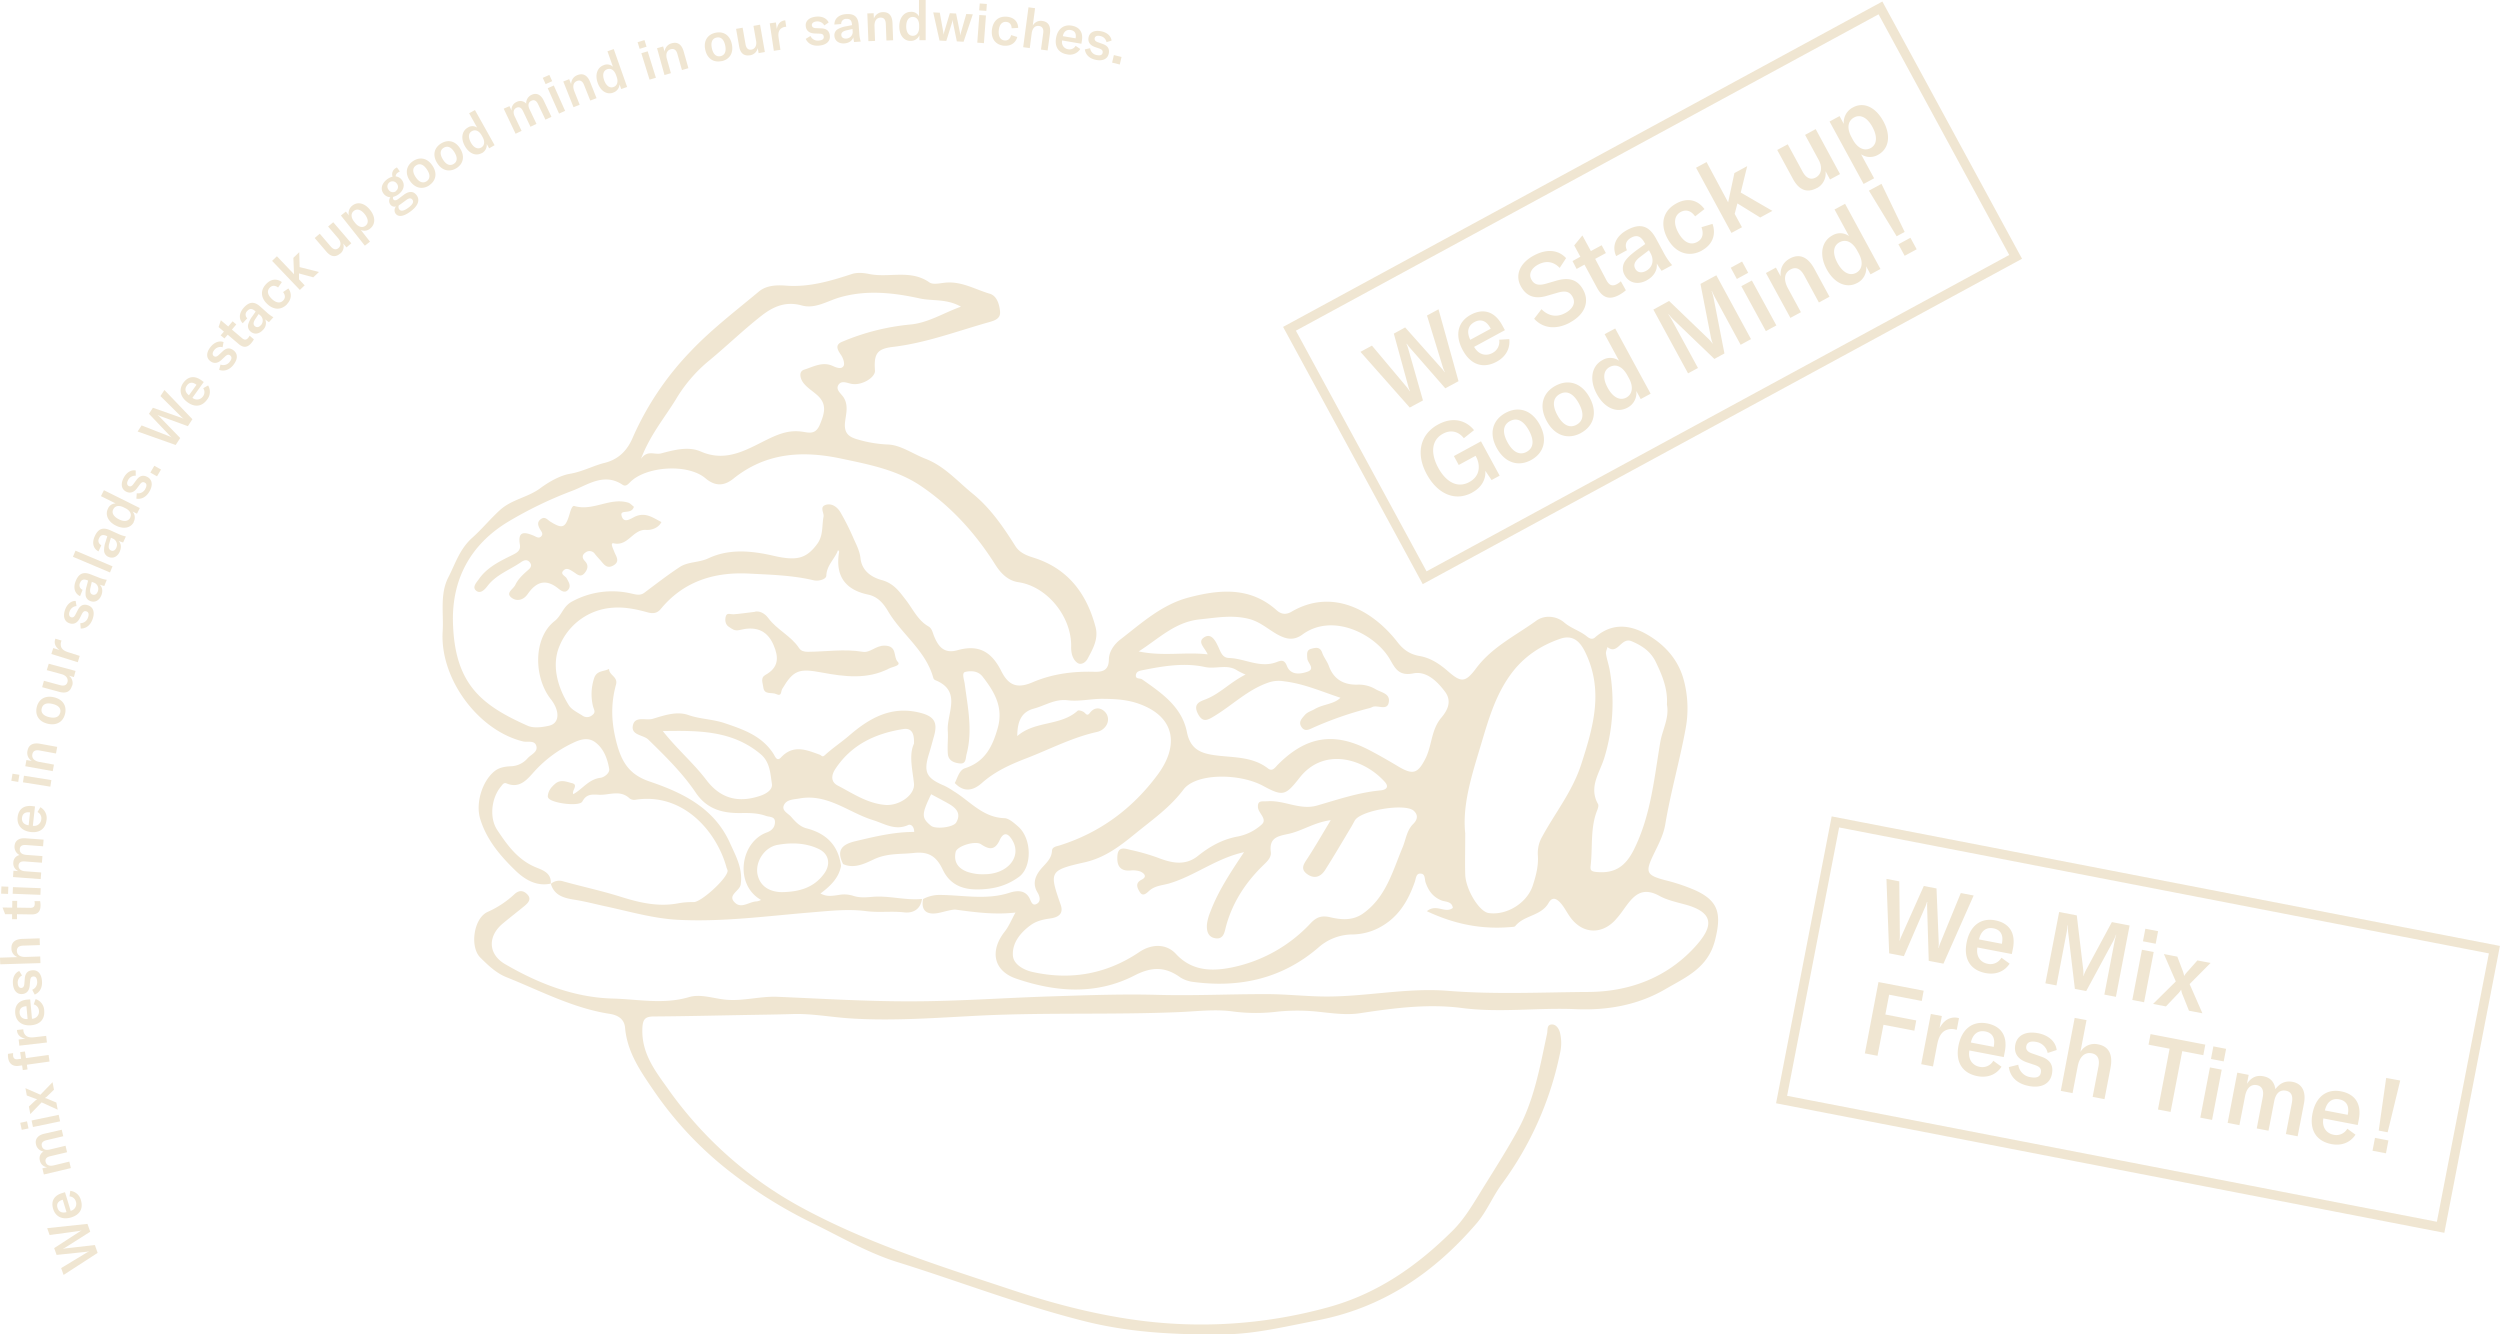 <svg xmlns="http://www.w3.org/2000/svg" viewBox="0 0 1324.3 706.83"><defs><style>.cls-1{fill:#f0e6d2;}.cls-2,.cls-3{fill:none;stroke:#f0e6d2;}.cls-2{stroke-miterlimit:10;stroke-width:5px;}.cls-3{stroke-miterlimit:9.98;stroke-width:4.99px;}</style></defs><g id="레이어_2" data-name="레이어 2"><g id="레이어_1-2" data-name="레이어 1"><path class="cls-1" d="M291.7,468.07c-7.62,1.65-13.87-2.3-18.58-6.85-8-7.73-15.39-16.32-18.76-27.49-2.46-8.16.94-19.6,7.34-25,2.68-2.26,5.8-2.65,8.76-2.82a12.17,12.17,0,0,0,9-4.21c1.81-2.06,5.67-3.34,4.6-6.69-1-3.07-4.57-1.67-7-2.26-23.93-5.85-44.13-33.46-42.57-58.25.6-9.62-1.59-19.71,3-28.66,3.71-7.18,5.92-14.93,12.7-21,5-4.44,9.41-9.86,14.56-14.57,6.31-5.77,14.75-6.69,21.44-11.64,4.5-3.34,10.45-6.76,15.71-7.65,6.69-1.13,12.31-4.29,18.44-5.8,8-2,12.24-7.34,14.76-13.2a156.47,156.47,0,0,1,30.65-45.77c11-11.64,23.93-21.49,36.29-31.81,4-3.29,9.41-3.47,14.33-3.09,12.22.93,23.51-2.44,34.87-6.15,2.81-.92,6.28-.63,9.26,0,10.48,2.15,21.81-2.61,31.8,4.42,2.09,1.47,6.19.27,9.25.09,8.33-.49,15.26,3.74,22.73,5.92,3.76,1.09,5.13,5.61,5.47,9.45s-2.91,4.79-6.11,5.69c-16.83,4.75-33.25,11-50.8,13.05-8.29,1-10,3.69-9.35,12.52.26,3.54-6.7,7.92-12.09,7.09-2.56-.39-5.47-2.08-7.17.35-1.86,2.65,1.37,4.75,2.62,6.73,2.73,4.29,1.28,8.81.81,12.93-.69,5.88,1.66,8,6.74,9.41a65.78,65.78,0,0,0,16,2.66c6.7.24,13.2,5,19.86,7.55,10.05,3.9,17,12,25,18.5,9.43,7.67,16.15,17.56,22.57,27.7,2.21,3.51,5.8,5,9.67,6.19,18.13,5.71,28.07,18.86,32.81,36.62,1.72,6.44-1.41,11.73-4.23,17-1,1.83-3.4,3.47-5.34,2.11-2.68-1.89-3.4-5.51-3.33-8.5.38-15.84-12.64-32-27.94-34.24-5.68-.84-9.48-4.94-12.17-9.19-10.42-16.54-23.27-30.78-39.37-41.71-12.77-8.68-27.91-11.53-42.73-14.66-20.28-4.25-39.58-3.05-56.66,10.68-4.45,3.58-9.24,4.58-14.83-.16-9.21-7.81-30.56-6.44-39.33,1.48-1.34,1.22-2.65,3.26-4.62,1.93-9.78-6.56-18.49.11-26.6,3.2a211.39,211.39,0,0,0-33.92,16.36c-20.55,12.4-30,31.2-29.29,53.79,1,32.32,15,43.39,39.51,54.31,3.2,1.43,7.73.83,11.38,0,5.62-1.26,5.89-7.74.91-14.09-9.06-11.56-9.36-32.41,2-41.32,3.93-3.07,4.39-7.87,9.5-10.5a44.56,44.56,0,0,1,31.18-4.12c2.13.45,4.6,1.3,6.85-.38,6.2-4.62,12.31-9.39,18.76-13.63,4.48-2.95,10.18-2.27,15.2-4.64,11.09-5.22,23-4,34.62-1.32,12.29,2.83,17.36,1.44,23.1-6.39,3.21-4.39,2.36-9.53,3.28-14.31.39-2-2.12-5,.87-6.18,3.31-1.26,6.33.94,8,3.67a130.56,130.56,0,0,1,7.07,14.09c1.5,3.31,3.26,6.76,3.62,10.28.74,7.13,6.31,10.34,11.31,11.7,6.44,1.74,9.54,6.39,12.84,10.65,3.76,4.87,6.23,10.65,11.93,13.92,1.84,1.06,2.18,3.37,3,5.33,2.2,5.26,5.2,9.25,12.29,7.25,11-3.09,17.9.47,23.21,11,3.8,7.59,8.33,9.51,16.55,6,10.57-4.52,21.53-5.91,32.84-5.58,4.45.12,7.53-.83,7.62-6.44.06-4.35,2.86-8.18,6.14-10.71,11.24-8.68,21.92-18.48,36.18-22.21,16.44-4.32,32.59-5.74,46.57,6.78,2.62,2.33,5.17,2.33,7.9.74,21.6-12.62,43-.79,56.16,16.21,3.24,4.18,6.76,6.39,11.49,7.24,5.93,1,10.72,4.22,15.07,8,7.1,6.17,9.24,6.29,15.12-1.56,8.41-11.24,20.9-17.23,31.84-25.15,4.26-3.07,10.55-2.62,14.76,1,3.72,3.18,8.37,4.39,12,7.38,1.27,1.05,2.8,1.84,4.25.56,8.68-7.69,18.1-7,27.33-1.76,9.67,5.51,16.94,13.52,19.8,24.56a58.45,58.45,0,0,1,.77,26.21c-3.11,16.8-7.87,33.2-10.65,50-1,5.86-3.78,10.89-6.27,16.09-4.41,9.22-3.8,10.83,6.33,13.48a99.94,99.94,0,0,1,15.63,5.23c12.67,5.69,14.13,12.62,10.75,26.27-3.71,15-15.39,19.78-26.39,26.2-14.73,8.59-31.08,11.32-47.64,10.59-20-.87-39.94,2-60.13-.61-17.75-2.32-35.93,0-53.85,2.74-7.35,1.13-15,0-22.55-.79a105,105,0,0,0-20.9-.07,93.67,93.67,0,0,1-23.66,0c-9.54-1.37-19-.14-28.43.27-34.56,1.49-69.15.2-103.75,1.77C497.72,539,474,541,450.39,539.47c-10.12-.65-20.47-2.63-30.47-2.31-7.72.25-15.51.34-23.26.47-16.67.29-33.34.7-50,.81-5.06,0-6.28,1.41-6.4,6.92-.29,12.69,6.65,21.72,13.28,31a208.09,208.09,0,0,0,71.73,63.65c34.9,18.83,72.52,30.61,109.93,43C556.72,690.2,578.55,696,601,699.14a252.38,252.38,0,0,0,102.17-6.55c26.3-7.11,47.4-21.89,66.3-40.66,5.64-5.61,9.74-12.27,13.88-19,6.87-11.17,14-22.18,20.34-33.67,9-16.22,12-34,15.83-51.75.41-1.94-.31-4.9,2.69-4.82,2.14,0,3.61,2.26,4.14,4.32a23.56,23.56,0,0,1,0,11,176.07,176.07,0,0,1-30.59,68.91c-5,6.72-8.18,14.82-13.58,21.11-22.56,26.3-49.85,44.84-84.69,51.47-16.27,3.1-32.55,7.16-49,7.34-24.6.27-49.23-.79-73.49-6.85-34-8.49-66.53-21.14-99.86-31.51C459.44,663.56,445,655,430.19,647.81A246.86,246.86,0,0,1,386,620.14a190.38,190.38,0,0,1-39.89-42.7c-7.06-10.3-13.88-20.22-15-33.07-.4-4.64-3.94-6.67-8.13-7.31-19.46-3-36.72-12.21-54.69-19.41-5.5-2.2-9.75-6.35-13.81-10.35-5.79-5.72-3.56-21,3.9-24.27a51.17,51.17,0,0,0,14.22-9.44c2.59-2.35,4.94-1.79,6.86.32,2.14,2.35.37,4.34-1.54,5.92-3.84,3.17-7.8,6.2-11.62,9.4-8.07,6.79-7.78,16.24,1.31,21.52,17.6,10.23,36.59,17.67,56.95,18.2,13.31.35,26.85,3.24,40.32-.74,6.3-1.86,13,.73,19.57,1.34,9.22.87,18.17-1.9,27.36-1.53,23.56,1,47.12,2.46,70.69,2.4,24.36,0,48.73-1.79,73.1-2.58,19.25-.62,38.48-1.36,57.77-.84s38.52-.44,57.79-.39c9.94,0,19.88,1.12,29.82,1.25,22.07.3,43.91-4.78,66.07-3,24.78,2,49.59.76,74.38.6,21.75-.15,41.22-7.55,55.89-23.3,9.6-10.3,12.2-18.5-4.83-23.07-4.55-1.23-9.52-2.35-13.35-4.47-9.94-5.5-14.31.51-19.06,7.13a53.19,53.19,0,0,1-4.9,6.1c-7,7.1-16.37,6.71-22.62-1-2-2.44-3.34-5.37-5.31-7.82s-4.67-4.72-6.9-.77c-4,7.07-13,6.44-17.66,12.29-.38.48-1.49.45-2.27.52-15.3,1.34-29.76-1.39-44.58-8.39,5.12-4.19,9.65,1.46,13.75-1.73-.39-3.53-4-3.18-5.9-3.93-4.66-1.84-7-5.2-8.51-9.53-.64-1.86,0-4.84-3-4.73-2.1.08-2.11,2.63-2.7,4.31-3.6,10.24-8.71,19-19,24.39A31.4,31.4,0,0,1,716.59,495a27.35,27.35,0,0,0-18.28,7c-19,16.32-41.39,21.38-65.87,18.19a16.6,16.6,0,0,1-7.34-2.53c-7.9-5.66-15-5.61-24-1-20.35,10.52-41.87,8.93-62.88,1.71-12-4.12-14-14.72-6-24.88,2.21-2.8,3.57-6.26,5.7-10.1-10.87,1.26-21.17-.11-31.54-1.52-1.79-.25-6,1.05-9,1.69-5.15,1.09-9.82-.07-8.4-7.33a18.57,18.57,0,0,1,9-2.16c12.25.08,24.54,2.82,36.79-1.17,3.21-1,8-1.9,10.52,2.78.89,1.63,1.5,4.8,4.28,2.86,1.93-1.36,1.12-4,0-5.81-2.74-4.6-1.26-8.59,1.7-12.24,2.45-3,5.75-5.35,6-9.84.12-2.09,2.24-2.25,4.11-2.84,21.37-6.75,38.54-19.48,51.84-37.43,11.35-15.31,9.49-30.55-9.71-37.5-6.47-2.34-12.72-2.62-19.16-2.7-6.25-.07-12.61,1.51-18.73.77-6.85-.83-12,2.82-18,4.42-7,1.88-8.69,7.41-8.76,14.55,9.39-8.22,22.94-5.22,32-13.44.52-.46,2.64.17,3.49.9,1.07.94,1.6,2,2.9.34,3.58-4.73,8-1.65,9.19,1,1.68,3.77-1,8-5.32,9-13,2.87-24.65,9-36.9,13.76-8.82,3.39-17,7-24.1,13.3-4.43,3.93-9.4,5.23-14.34,0,1.39-2.62,2.34-6.84,5.36-7.82,10.67-3.43,14.63-11.53,17.39-21.35,3.09-11-1.76-19.16-8-27.17-2.48-3.19-6.33-3.19-9.23-2.51-2,.49-.55,4.11-.26,6.35,1.6,12.34,4.28,24.64,1,37.13-.59,2.25-.17,5.32-3.54,5-2.82-.26-6-1.33-6.37-4.82-.4-4.13.22-8.49-.07-12.46-.65-9.17,7.76-21.07-6.67-26.86a2,2,0,0,1-1-1.17c-4-14.54-16.76-23.08-24-35.38-2.37-4-5.39-7.68-10.57-8.76-12.34-2.59-17.49-10.19-15.3-22.68.05-.27-.42-.62-.61-.88-1.64,4.68-6,7.95-6.19,13.54-.07,1.92-4,3.11-6.83,2.42-11.13-2.63-22.53-2.92-33.85-3.51-18.45-1-34.8,3.92-47,18.72-2,2.43-4.35,2.55-7.1,1.78-6.08-1.7-12.27-2.95-18.6-2.41a32.79,32.79,0,0,0-27.94,20.22c-4.31,10.07-1.15,21.73,4.92,31.43,1.54,2.45,4.78,3.89,7.36,5.59a4.17,4.17,0,0,0,5.08-.39c2-1.5.89-2.75.39-4.59a27,27,0,0,1,.5-14.71c1.31-4.49,5.23-3.62,8-5.17-.15,3.35,4.83,4.1,3.66,8.34-2.93,10.6-2.51,20.67.58,31.83,2.94,10.61,7.57,16.22,17.32,19.53,17.72,6,34.12,14.1,42.41,32.43,3.16,7,7,13.71,5.73,22.13-.55,3.57-7.64,5.72-2.68,9.89,3.43,2.87,7.48-1,11.34-1a8,8,0,0,0,2.14-.75c-14.26-8.09-11.05-30.6,3-35.74,2.88-1,4.5-3.06,4.36-5.82s-3-2.29-4.91-3c-4.3-1.53-8.69-1.53-13.2-1.47-9.49.13-17.85-1.93-23.8-10.74-7.06-10.45-16.11-19.32-25.14-28.15-2.76-2.69-9.66-2.21-8.11-7.9,1.27-4.68,6.87-2.08,10.4-3.13,6.1-1.81,12.68-4.18,18.89-2s12.88,2.16,19.23,4.3c10.13,3.43,19.74,6.76,25.85,16.25.85,1.31,1.76,4.3,4,1.91,6.48-7,13.51-4,20.47-1.46,1.16.43,1.29,1.62,2.89.14,4-3.68,8.61-6.7,12.74-10.26,10.78-9.28,22.25-15.88,37.35-12.14,7.57,1.88,9.74,4.94,7.56,12.55-.86,3-1.64,6.07-2.57,9.06-3.1,9.87-1.55,13.08,8.09,17.1a38.27,38.27,0,0,1,4.75,2.78c8.73,5.25,15.47,14,27,14.4,2.49.08,5.14,2.53,7.29,4.39,7.4,6.42,7.51,21.6.44,26.73-6.69,4.86-13.77,6.62-22.32,6.62-8.89,0-14.67-3.49-18-10.46s-7.36-9.74-15.36-8.85c-7.12.77-13.94,0-21.13,3.37-4.31,2-10.39,5.27-16.32,2.51-3.55-7.15-.91-10.36,6.55-12.12,10.3-2.44,20.54-4.94,31.11-4.89,0-3.24-2-4.22-3.16-3.68-6.93,3.16-12.52-.7-18.72-2.62-12.9-4-24-14.15-38.93-11.43-3.18.57-6.8.49-8.2,3.56-1.33,2.92,2.26,4.3,3.86,6.17,2.23,2.6,4.69,5.21,8.1,6.08,10.5,2.69,16.88,9,18.31,19.92-1.22,6.54-5.77,10.74-10.9,14.61,3.29,1.64,5.33,1.48,10.67.6a16,16,0,0,1,7,.73c3.34,1,6.45.73,9.91.43,8.71-.76,17.39,2,26.21,1.12-.78,5.53-4.74,7.65-9.46,7.11-6.71-.78-13.35.24-20.17-.66-9.54-1.25-19.48-.11-29.19.69-23.59,1.93-47.18,5.18-70.83,3.89-12.8-.7-25.46-4.43-38.11-7.14-5.36-1.15-10.63-2.57-16.08-3.43-5.28-.85-10.94-2-12.76-8.46a6.77,6.77,0,0,1,6.6-1.3c10.08,2.79,20.36,5,30.32,8.13s19.76,5.45,30.22,3.54a40.77,40.77,0,0,1,8.47-.7c4,.13,18.27-12.9,18-16.72a9.82,9.82,0,0,0-.54-1.49c-4.88-18.34-22.4-40-48.29-36a4.08,4.08,0,0,1-3-.65c-5.07-4.85-10.85-1.7-16.4-2-4.07-.25-6.6-.28-8.73,3.6-1.58,2.85-16.92.84-18.1-2.1a1.71,1.71,0,0,1-.18-.77c.23-2.79,1.74-4.69,3.86-6.52,3-2.59,6.2-1,8.9-.37,3.75.86-.27,4,.74,5.85,4.89-2.67,8.13-7.92,14.45-8.68,2-.25,5-2.57,4.57-4.75-.93-5.34-2.84-10.69-7.41-14.08-3.7-2.74-7.76-1.58-11.74.34A64.82,64.82,0,0,0,283,408.72c-3.52,3.9-7.59,9.27-14.66,6.27-1.44-.61-2.14.59-3,1.68-5,6-6.28,16.42-1.94,23,5.2,7.83,10.61,15.46,19.86,19.52,3.59,1.57,9,2.86,8.48,8.92m367.43-16.74C644.26,454.61,632.9,464,619.27,468c-3.43,1-7.24,1.09-10.28,3.67-1.27,1.08-3.49,3.72-5.21.87-1.12-1.85-2.82-4.64.93-6.53,3.36-1.69,1.17-3.56-.7-4.38a12.39,12.39,0,0,0-5.41-.49c-5.31.29-6.94-2.56-6.72-7.33.26-5.62,3.58-4.46,7.18-3.56a113.43,113.43,0,0,1,14,4c6.68,2.58,14.37,4.88,21.48-.84,6.25-5,13.08-8.89,21.37-10.34a26.46,26.46,0,0,0,12.45-6.32c3.16-2.86-1.76-5.94-2-9.1-.26-3.93,2.25-3,5.18-3.22,8.9-.6,17.12,4.9,26.19,2.27,11-3.19,21.94-6.91,33.48-8,3.17-.29,4.75-1.85,2.32-4.55-11.14-12.36-32.21-18.58-45.09-2.19-7.57,9.63-8.85,10-19.43,4.29-12.47-6.7-35.45-6.82-42.11,2-7.14,9.51-16.42,15.93-25.23,23.12-8.08,6.59-16.18,12.95-27.13,15.42-18.85,4.25-18.74,5-12.66,22.53,1.86,5.35-2.21,6.75-5.63,7.22-3.76.53-7.29,1.34-10.24,3.49-5.49,4-9.93,9.49-9.45,16.18.32,4.6,5.62,7.58,10.26,8.63,20.36,4.6,39.43,1.14,56.75-10.55,6.25-4.22,14.08-4.66,19.33,1,8.17,8.87,18.45,9.33,28.74,7.36A78.4,78.4,0,0,0,694.32,489c3.2-3.38,6.07-4.13,10.39-3.1,5.93,1.4,11.93,1.85,17.42-2.06,12.08-8.61,15.61-22.45,20.87-35,1.77-4.23,2.14-9,5.71-12.48,2-2,2.77-4.5.18-6.88-4.53-4.14-28.17-.24-31.25,5.19-.65,1.13-1.22,2.31-1.9,3.43-4.56,7.59-9,15.22-13.76,22.7-2.24,3.53-5.53,5-9.39,2.34-4.13-2.86-1.81-5.63.17-8.68,4.07-6.26,7.78-12.75,12.17-20-8.77,1.14-15.21,5.75-22.52,7.29-5.67,1.19-10.21,2.06-9.23,9.61.41,3.18-2.55,5.51-4.79,7.75-8.94,8.91-15.56,19.19-18.93,31.52-.74,2.72-1.11,7-5.45,6.42s-5-4.25-4.6-7.89a25.49,25.49,0,0,1,1.68-6c4.24-11.31,10.93-21.26,18-31.91M639.72,346.59c-1.53-3.48-5.52-6.39-2.07-8.84,4-2.83,6.26,1.91,7.55,4.56,1.42,2.9,2.12,6.13,5.84,6.24,8.44.27,16.45,5.52,25.19,2.18,2.29-.87,4.09-1.54,5.46,2,1.94,5,7,4.41,10.72,3.15,4.64-1.54.23-4.69.09-7.07s-.51-4.44,2.07-5.13c2.13-.56,4.65-1.31,5.82,2.08.84,2.45,2.64,4.56,3.52,7,2.56,7.05,7.75,10,14.91,9.92a17.62,17.62,0,0,1,9.73,2.33c2.66,1.69,7.38,2.19,7.2,6.11-.26,5.55-5,2.66-8,3.15-.75.13-1.44.62-2.19.81a185.49,185.49,0,0,0-29.95,10.38c-2.2,1-4.44,2.33-6.23-.43-1.69-2.6.19-4.37,1.75-6.21,1.44-1.69,3.53-2.16,5.31-3.21,4.47-2.64,10.27-2.55,13.61-6-9.79-3.21-19.34-7.47-29.79-8.7a16.57,16.57,0,0,0-8,.54c-11.15,3.7-19.27,12-29,17.87-3.46,2.1-6.18,3.79-8.75-1.33s1-6.32,4-7.49c7.71-2.94,13.15-9.14,21.29-13.16a43.13,43.13,0,0,1-4.42-2.18c-5.34-3.55-11.33-.58-17.06-1.83-10.94-2.38-22-.54-33,1.66-1.63.33-3.32.65-3.6,2.48-.37,2.49,2.15,1.61,3.27,2.4,10.35,7.25,21.08,14.5,23.74,27.91,1.89,9.47,7.72,11.43,16,12.44,9.17,1.11,19,.63,27,6.87,2.34,1.82,3.79-.64,5.14-2,14.93-15,29.55-17.47,48-8,5.35,2.76,10.56,5.78,15.73,8.86,7.92,4.73,10.42,3.8,14.44-4,3.57-7,3-15.3,8.46-21.77,3-3.56,5.88-8.48,2-13.71-4.25-5.7-9.93-11.13-16.82-9.77-7.64,1.51-9.6-2.56-12.33-7.32-7.67-13.37-30.31-25-46.37-13.29-4.3,3.14-8.13,2.8-13,.17-5.19-2.82-9.46-7-15.74-8.5-8.8-2.11-17-.54-25.58.32-13.07,1.31-21.42,9.91-32.45,17,13,2.72,24.31.17,36.35,1.53m136.61,95.08c0,8.38-.19,15,0,21.56.29,8.11,7.44,19.64,12.32,20.39,9.48,1.46,20.38-5.22,23.43-14.47,1.73-5.26,3.15-10.6,2.71-16.23a17.41,17.41,0,0,1,2.34-9.82c6.9-12.71,16-23.9,20.63-38.25,6.51-20.07,12-39.28,2.06-59.53-2.68-5.48-6.46-9.25-13.09-7C816,341.94,807,348,800.33,357.12c-8.33,11.38-12,24.53-16,37.91-4.81,16-9.82,31.56-8.14,46.67M339.41,243.27c3.47-5.19,7.3-2.19,10.79-3.1,6.66-1.75,14.36-3.9,21-1,14.27,6.26,25.59-1.87,37-7.2,5.42-2.52,10.14-4,15.8-3.41,4,.4,7.84,2.31,10.32-3.68s3.9-10.84-1.45-15.59c-2.35-2.09-5.12-3.78-7.07-6.17-1.84-2.23-3.06-6.29.23-7.32,4.74-1.49,9.73-4.42,15.1-1.94,2,.93,4.62,1.89,5.73,0,.75-1.26-.24-4.2-1.33-5.79-1.89-2.72-3.4-5.37.51-7a121.49,121.49,0,0,1,36-9.15c9.5-.82,17.4-6,27-9.48-7.79-4.34-15.06-2.86-21.86-4.36-14-3.07-28.26-4.62-42.34-.55-6.69,1.93-13,6.27-20.22,4.26-8.31-2.3-14.9.52-21.13,5.37-10,7.81-19.11,16.75-28.89,24.72A78.63,78.63,0,0,0,358,211.59c-6,9.8-13.74,18.92-18.52,31.66M883,373.25c.54-8.25-2.47-15.52-5.93-22.65-2.68-5.5-7.13-8.53-12.76-10.92s-7.33,7.56-12.8,3.08c-.28,1.25-1,2.55-.76,3.72.44,2.84,1.43,5.58,1.93,8.41a99.75,99.75,0,0,1-2.83,46.5c-2.43,8-8.46,15.46-3.34,24.54.41.72,0,2.08-.33,3-3.88,9.45-2.45,19.53-3.55,29.31-.28,2.46-.19,3.36,3.06,3.67,9.86.94,15.49-3.14,19.86-11.94,8.94-18,10.68-37.57,13.92-56.79,1.14-6.68,4.9-12.92,3.53-19.93m-531.91,14c7.4,9.42,16.16,16.83,23.14,26,7.48,9.82,16.89,12.22,28.54,8.29,3-1,6.61-3.17,6.13-6.29-.85-5.51-1-11.61-6-15.78C387.62,386.64,369.36,387,351,387.25m133.15,6.69c.25-5.51-1.24-8.45-5.76-7.73-14.7,2.32-27.41,8.24-35.91,21.15-2.12,3.23-2.52,6.79,1.29,8.77,8,4.17,15.66,9.45,25.12,10.25,7.43.62,15.91-5.25,15.26-11.38-.81-7.55-2.78-15,0-21.06m-70.09,78.65c9.82-.15,17.23-2.59,22.5-9.79,3.56-4.87,2.67-10.41-2.82-13.06-6.92-3.33-14.67-3.5-21.89-2.18s-12.15,9.49-10.45,16.18,7.49,8.75,12.66,8.85m107.37-9.49c12,0,19.71-8.82,15.17-17.41-2-3.7-4.63-5.92-7.07-.61-2.57,5.55-5.7,4.95-9.89,2.12-2.93-2-12.71.93-13.41,4.12-1.09,5,1,8.51,6,10.44a25,25,0,0,0,9.23,1.34m-28.21-42.39c-5.17,10.72-5.17,12.52-.12,16.68,2.37,2,11.89.93,13.41-1.72,2.81-4.92-.21-7.76-4.15-10-2.91-1.66-5.9-3.2-9.14-4.95"/><path class="cls-1" d="M335.78,268.45c-1.23,4.46-7.65,1-6.49,4.88,1.34,4.57,5.44.85,7.87,0,5.24-1.87,8.82,1,13.21,3.21-1.78,3.57-6,4.33-8,4.17-7.12-.54-9.58,8.85-17.25,7.1-2.09-.47-.36,2.78.22,4.33.94,2.56,3.38,5.32-.54,7.46-3.61,2-5.15-1.09-7.06-3.14-.9-1-1.77-1.94-2.6-3a3.4,3.4,0,0,0-4.69-1l-.19.14c-1.93,1.23-2.09,2.9-.44,4.6,2.1,2.16,1.51,4.37-.13,6.35-2.22,2.71-4.18.46-6-.66-1.62-1-3.38-2.32-5-.88-2.4,2.11.78,3,1.49,4.34,1,1.88,2.42,3.85.95,5.85-1.84,2.49-4.18.51-5.5-.54-6.74-5.35-11.73-3.27-16.14,3.08-2.36,3.41-6.12,4-8.84,1.61s1.25-4.31,2.29-6.45c1.52-3.19,4-5.47,6.55-7.72,1.19-1,2.54-2.24,1.37-4-1.33-2-3.11-1.6-4.82-.42-6,4.16-13.18,6.59-17.83,12.69-1.41,1.84-3.64,4.26-5.88,2.53-2.44-1.88.08-4.4,1.27-6.11,4.35-6.29,11.11-9.56,17.67-12.79,2.74-1.34,4.65-2.48,4.12-5.65-1.22-7.26,2.55-6.66,7.24-4.7,1.4.59,2.91,1.85,4.22.19,1-1.23-.1-2.42-.77-3.55-1.14-2-1.75-3.94.59-5.5,2.12-1.42,3.37.53,4.83,1.43,6.57,4.07,8.07,3.46,10.38-4.55.45-1.57,1.28-4,2.33-3.73,9.82,3,18.9-4.71,28.58-1.75,1.13.35,2,1.44,3,2.17"/><path class="cls-1" d="M400,324c2.14-.47,5,.69,7,3.43,4.55,6.19,12,9.37,16.26,15.84,1,1.54,2.54,2,4.71,2,9.67-.06,19.32-1.63,29,0,4.05.68,6.85-3.34,11.62-3.27,6.93.11,4.46,6,6.93,8.53,2,2.12-2.7,2.62-4.53,3.57-11.58,6-23.8,4.36-35.79,2.12-11.79-2.2-14.86-1.4-20.83,8.7-.84,1.39-.16,4.23-3.22,2.74-2.32-1.13-6.31.65-6.82-3.61-.25-2.21-1.64-5,1.06-6.49,7.14-3.93,7.26-9.31,4.33-16-3.66-8.41-10.24-9.79-18-7.82-2.67.68-4.07-.71-5.64-1.7-1.87-1.19-2.19-3.6-1.59-5.63s2.55-.92,4-1c3.37-.23,6.72-.76,11.42-1.32"/><path class="cls-1" d="M779.87,260.9c4.93-2.67,7.35-7.07,6.92-11.52l3.33,4.91,4.27-2.32-9.88-18.19-14.35,7.81,2.56,4.72,8.92-4.85.34.62c1.68,3.1,3,9.65-3.68,13.29-6.36,3.45-12.42-.17-16.45-7.6-4.19-7.71-3.55-14.72,2.49-18,5.06-2.75,9-.36,11.09,2.36l5.38-4.27c-3.3-4.19-10.09-7.84-19-3-9.9,5.37-11.75,15.81-6.06,26.29s15,14.72,24.13,9.77m31.18-17.23c6.69-3.64,8.93-10.71,4.58-18.71s-11.44-9.88-18.13-6.25-9,10.66-4.63,18.61,11.49,10,18.18,6.35m-2.35-4.34c-3.58,1.94-7.21.34-10.16-5.09s-2.26-9.25,1.32-11.2,7.11-.41,10.06,5,2.36,9.33-1.22,11.27m28.79-10c6.68-3.64,8.92-10.71,4.58-18.71s-11.45-9.88-18.13-6.25S815,215,819.31,223s11.5,10,18.19,6.35M835.14,225c-3.57,1.94-7.21.34-10.16-5.09s-2.26-9.25,1.32-11.2,7.11-.41,10.06,5,2.36,9.33-1.22,11.27M862,216a8.77,8.77,0,0,0,4.79-8.89l2.33,4.29,5.25-2.85L855.6,174,850,177l7.65,14.1a7.92,7.92,0,0,0-8.84-.32c-5.8,3.15-7,10.42-3,17.85S856.35,219,862,216m-.48-5.41c-3.39,1.84-7.13-.07-9.9-5.17s-2.33-9.16,1.06-11,6.87-.21,9.4,4.46l.83,1.52c2.43,4.48,1.86,8.42-1.39,10.19m32.68-12.81,5.25-2.85L886,170.21a34.31,34.31,0,0,0-2.21-3.62l.19-.1a22.3,22.3,0,0,0,2.78,3.12l21.37,20.52,5.34-2.9-5.67-29a29.24,29.24,0,0,0-1.1-4l.14-.08a33.47,33.47,0,0,0,1.83,3.82l13.39,24.67,5.48-3-18.36-33.81-8.41,4.56,5.37,27.49a19.7,19.7,0,0,0,1.15,4.12l-.09.05a20,20,0,0,0-2.8-3.16l-20.26-19.47L875.82,164Zm25.85-50,6-3.28-3.23-5.95-6,3.28Zm15.36,27.61,5.57-3L928,148.59l-5.57,3Zm13-7,5.57-3-6.85-12.62c-2.46-4.52-2-8.25,1.3-10,2.92-1.59,5.33-.48,7.37,3.28l7.7,14.19,5.62-3.05-8-14.76c-3.47-6.39-7.9-8.24-13-5.49-3.58,2-5.2,5.05-4.87,9.43l-2.51-4.62-5.29,2.88Zm35.33-18.45a8.76,8.76,0,0,0,4.8-8.89l2.32,4.28,5.25-2.85-18.74-34.52-5.58,3,7.66,14.1a7.92,7.92,0,0,0-8.84-.32c-5.81,3.15-7,10.42-3,17.85s10.51,10.38,16.13,7.33m-.47-5.41c-3.39,1.84-7.14-.08-9.91-5.17s-2.32-9.16,1.07-11,6.86-.21,9.39,4.45l.83,1.53c2.43,4.48,1.87,8.42-1.38,10.19m21.43-19.35,4.23-2.3L996.67,97.39,990,101Zm7.29.79-6.36,3.46,3.31,6.09,6.36-3.45Z"/><path class="cls-1" d="M746.77,215.89l7-3.78-7.92-27.77a16.36,16.36,0,0,0-.81-2.15l.19-.1a16.37,16.37,0,0,0,1.37,1.85l19,21.76,7-3.78L762,163.84l-6.09,3.3,8.43,27.49a21.54,21.54,0,0,0,1,2.44l-.13.08a15.57,15.57,0,0,0-1.62-2.09l-19.25-21.61-6,3.28L746,204.65a15.52,15.52,0,0,0,.87,2.48l-.14.08a21.13,21.13,0,0,0-1.52-2.13l-18.46-22-6.09,3.3Zm49-43.59c-3.95-7.29-10-9.19-16.72-5.54-6.92,3.76-8.46,10.89-4.19,18.75s10.92,9.92,18,6.06c4.74-2.58,7.17-6.85,6.64-11.93l-5.36.32a6.65,6.65,0,0,1-3.52,7c-3.67,2-7.53.76-9.75-3.22l16.31-8.85Zm-6.1,1.83L778.85,180c-2-4-1.35-7.47,2.18-9.39,3.3-1.79,6.31-.77,8.43,3.13Zm42-3.31c8.41-4.56,10.2-11.46,7-17.27-3.25-6-8.27-6.6-14.35-4.84L819,150.26c-4.06,1.16-6.32.53-7.82-2.23s-.07-5.88,3.51-7.82c4.36-2.37,8.32-1.62,11.51,1.7l3.39-5.17c-4.49-4.84-10.89-4.76-17.16-1.35-7.43,4-10,10.41-6.8,16.27s8.12,6.76,13.91,5l5.15-1.49c4-1.21,6.61-1.12,8.39,2.16,1.91,3.53-.49,6.62-3.89,8.47-5.11,2.77-9.46,1.18-12.64-2l-3.87,5.06c4.35,4.79,11.19,6.2,19,2m3.47-28.4,4.18-2.27L846,152.48c2.61,4.81,6.1,6.8,11.67,3.77a19.26,19.26,0,0,0,3.58-2.49L858.6,149a9.66,9.66,0,0,1-2.12,1.52c-2.33,1.26-4,.65-5.44-1.92L845,137.13l5.67-3.08-2.25-4.14L842.72,133l-4.5-8.28L833.89,130l3.26,6L833,138.28Zm37.19,6c3.76-2,5.73-5.4,5.27-8.91a40.56,40.56,0,0,0,2.59,3.9l5.58-3a33.42,33.42,0,0,1-4.71-7l-3.85-7.1c-3.75-6.91-8.45-8.24-15.32-4.51-6,3.26-8.19,8.52-5.79,13.82l5.71-3.11c-1.29-2.81-.46-5.17,2.28-6.66,3-1.61,5.14-.82,7.08,2.75l.34.62-4.59,3.29c-3.38,2.52-5.28,4.35-6.4,6.26a7,7,0,0,0,.08,6.92c2.3,4.24,7,5.33,11.73,2.76m-.39-5c-2.46,1.34-4.65.86-5.73-1.14s-.34-3.94,2.44-6.13l4.81-3.66.83,1.52c2.07,3.81,1.09,7.55-2.35,9.41m29.56-10.8c5.53-3,7.67-8.36,5.64-14.1l-5.85,1.75c1.3,3.62.54,6.31-2.25,7.82-3.57,2-7.27.13-10.06-5-2.66-4.9-2.13-9,1.31-10.88,2.74-1.49,5.51-.71,7.64,2.33l4.94-3.86c-3.64-5-9.11-6.15-14.87-3-7.07,3.83-8.87,10.92-4.66,18.68,4.11,7.57,11.24,10.06,18.16,6.3m30.91-17.52,6.45-3.51L922.1,102l3.43-14-6.78,3.68-3.32,15.5L904,85.85l-5.57,3,18.75,34.53,5.57-3-3.85-7.09,1.44-5.54Zm30.13-15.62A8.73,8.73,0,0,0,967,90.65l2.4,4.43,5.3-2.87L961.81,68.39l-5.62,3.06,7.16,13.19c2.18,4,1.55,7.73-1.51,9.39-2.7,1.46-5.12.32-7-3.16L947,76.44l-5.57,3,8.3,15.28c3,5.57,7.12,7.91,12.79,4.84m24.66-2.11,5.57-3-6.9-12.72a8.52,8.52,0,0,0,9,.27c5.71-3.1,7-10.08,2.81-17.75s-10.51-10.39-16.08-7.36a8.91,8.91,0,0,0-4.88,8.75l-2.25-4.14-5.29,2.87Zm3.71-19c-3.3,1.79-7,0-9.45-4.55l-.64-1.19c-2.62-4.81-2-8.66,1.35-10.48s7,0,9.76,5.12,2.33,9.28-1,11.1"/><rect class="cls-2" x="697.29" y="80.09" width="356.22" height="150.06" transform="translate(32.06 436.5) rotate(-28.5)"/><path class="cls-1" d="M1018,530.23l1-5.43-23.93-4.59L987.86,558l6.7,1.28,3.15-16.44,16.36,3.13,1-5.43-16.36-3.13,2-10.49Zm9.4,14.44,1.23-6.44-5.81-1.12-5.11,26.61,6.23,1.2,2.13-11.13c.58-3,1.42-6,3.89-7.64a7.46,7.46,0,0,1,5.76-.82l.83.15,1.17-6.12a3.55,3.55,0,0,0-.71-.19c-4.21-.8-7.51,1.54-9.61,5.5M1062,557c1.57-8.14-1.89-13.44-9.41-14.88-7.74-1.48-13.45,3.05-15.14,11.83s2.16,14.6,10.1,16.12c5.29,1,9.88-.75,12.69-5l-4.34-3.15a6.67,6.67,0,0,1-7.19,3.21c-4.1-.79-6.29-4.19-5.49-8.68l18.22,3.5Zm-5.88-2.45L1044,552.25c1-4.4,3.69-6.63,7.64-5.87,3.68.71,5.37,3.4,4.53,7.77Zm18.53,20.72c6.74,1.29,11.3-1.15,12.3-6.36.85-4.42-.75-7.6-6-9.31l-4.24-1.48c-2.69-.84-3.68-2.14-3.33-3.95.4-2.07,2.26-2.82,5.22-2.25a7.44,7.44,0,0,1,6.09,5.86l4.77-1.57c-.5-4.4-4.21-7.82-9.82-8.89-6.59-1.27-11.14,1.12-12.09,6.07-.82,4.31,1.11,7.71,6.37,9.44l3.85,1.29c2.78.92,3.7,2,3.29,4.16s-2.29,2.93-5.4,2.33a7.55,7.55,0,0,1-6.54-6.6l-5,1.24c.71,5.32,4.55,8.87,10.52,10m17,2.6,6.23,1.2,2.71-14.11c1-5.16,3.68-7.68,7.42-7,3.16.61,4.36,3,3.59,7.09l-3.08,16,6.28,1.21,3.18-16.56c1.36-7.07-.89-11.37-6.49-12.44a8.64,8.64,0,0,0-9.44,4l3.23-16.87L1099,539.2Zm76.55-24.49-29-5.57-1.07,5.59,11.16,2.14-6.17,32.2,6.69,1.29,6.18-32.2,11.16,2.14Zm3,7.59,6.74,1.29,1.28-6.65-6.75-1.3Zm-5.65,31.09,6.23,1.19,5.11-26.61-6.23-1.19Zm19.59-23.84-5.1,26.61,6.23,1.2,3-15.38c.81-4.26,3.11-6.41,6.23-5.81,2.75.52,3.83,2.72,3.13,6.39l-3.18,16.55,6.23,1.2,3-15.54c.82-4.26,3-6.26,6.2-5.66,2.86.55,3.9,2.68,3.16,6.57l-3.15,16.39,6.23,1.19,3.34-17.4c1.2-6.28-1.06-10.47-6-11.42-3.64-.7-6.67.54-9.14,3.87-.55-3.86-2.7-6.14-6.33-6.84s-6.47.58-8.73,4l.91-4.74ZM1249.51,593c1.56-8.15-1.89-13.45-9.41-14.89-7.74-1.48-13.45,3-15.14,11.83s2.16,14.6,10.1,16.12c5.29,1,9.88-.75,12.69-5l-4.34-3.15a6.67,6.67,0,0,1-7.18,3.21c-4.11-.79-6.31-4.19-5.5-8.67l18.22,3.49Zm-5.88-2.46-12.09-2.32c1-4.4,3.69-6.63,7.64-5.87,3.68.71,5.37,3.4,4.53,7.77Zm16.43,8.34,4.73.91,6.65-27.42L1264,571Zm5.13,5.24-7.11-1.37-1.31,6.81,7.12,1.37Z"/><path class="cls-1" d="M1000.73,505l7.79,1.5L1020,480a18.59,18.59,0,0,0,.73-2.18h.21a16,16,0,0,0-.11,2.3l.86,28.86,7.79,1.49,16-36.1-6.8-1.31-10.91,26.6a19.66,19.66,0,0,0-.8,2.5h-.16a16.29,16.29,0,0,0,.19-2.61l-1.19-28.92-6.74-1.29-11.8,26.43a15.57,15.57,0,0,0-.91,2.47h-.15a22.89,22.89,0,0,0,.18-2.61l-.3-28.75-6.8-1.31Zm65.57-2.59c1.56-8.15-1.89-13.44-9.41-14.89-7.74-1.48-13.45,3-15.14,11.83s2.16,14.6,10.1,16.12c5.29,1,9.88-.75,12.69-5l-4.35-3.15a6.64,6.64,0,0,1-7.22,3.24c-4.1-.79-6.3-4.19-5.49-8.67l18.22,3.49Zm-5.88-2.46-12.1-2.32c1-4.39,3.7-6.63,7.64-5.87,3.69.71,5.38,3.4,4.54,7.77Zm23.06,20.93,5.87,1.12,5.28-27.57a34.63,34.63,0,0,0,.59-4.19h.21a22.36,22.36,0,0,0,.17,4.17l3.51,29.42,6,1.15L1119.16,499a28.31,28.31,0,0,0,1.7-3.82h.15a34.18,34.18,0,0,0-1,4.11l-5.29,27.57,6.12,1.18,7.25-37.79-9.39-1.8-13.29,24.65a20.11,20.11,0,0,0-1.72,3.92h-.1a20.54,20.54,0,0,0-.16-4.22l-3.32-27.9-9.34-1.79Zm51.69-22.26,6.74,1.3,1.28-6.66-6.75-1.29Zm-5.64,31.09,6.23,1.2,5.1-26.62-6.23-1.19Zm11,2.1,6.8,1.31,6-6.3a12.63,12.63,0,0,0,2-2.49h.11a9.85,9.85,0,0,0,.87,3l3.24,8.07,7.11,1.36-6.77-15.48L1171,510.09l-7-1.33-5.09,5.75A13.53,13.53,0,0,0,1157,517h0a15.64,15.64,0,0,0-.88-3l-2.75-7.25-7.11-1.37,6.31,14.51Z"/><rect class="cls-3" x="1057.68" y="364.99" width="149.8" height="355.59" transform="translate(384.15 1551.35) rotate(-79.03)"/><path class="cls-1" d="M51.72,663.67l-1.47-4.16-15.59,1.8a8.52,8.52,0,0,0-1.22.25v-.11a9.77,9.77,0,0,0,1.11-.58l13.25-8.4-1.47-4.16L25,650.59l1.28,3.63,15.48-2.11a11.1,11.1,0,0,0,1.39-.3v.08a8.61,8.61,0,0,0-1.26.7l-13.19,8.56,1.28,3.6,15.64-1.63a8.32,8.32,0,0,0,1.41-.25V663a11.6,11.6,0,0,0-1.27.64l-13.36,8.09,1.28,3.63ZM32.91,632c-4.31,1.3-6,4.34-4.74,8.43s4.89,5.86,9.54,4.46,6.46-4.76,5.16-9.07a6.53,6.53,0,0,0-5.65-5l-.4,2.94a3.68,3.68,0,0,1,3.37,2.73,3.77,3.77,0,0,1-2.35,4.8,2.77,2.77,0,0,1-.41.12l-3-9.88Zm.32,3.52,2,6.57c-2.36.64-4.13-.14-4.77-2.29-.61-2,.26-3.51,2.57-4.21Zm-10-13.37,14.3-3.39-.81-3.43-8.27,2c-2.29.54-3.87-.14-4.28-1.86-.36-1.52.48-2.56,2.45-3l8.9-2.11-.81-3.43-8.36,2c-2.29.54-3.78-.13-4.19-1.88-.37-1.57.44-2.58,2.53-3.08l8.82-2.09-.82-3.43-9.33,2.13c-3.38.8-4.94,2.89-4.29,5.64a4.82,4.82,0,0,0,4,3.77,4.09,4.09,0,0,0-1.95,4.75A4.41,4.41,0,0,0,25,618.3l-2.55.6Zm-8.13-24.4L14.31,594l-3.59.77.79,3.73ZM31.84,594l-.74-3.45-14.37,3,.73,3.45Zm-1.28-6.18-.71-3.78-4.39-1.84a6.36,6.36,0,0,0-1.65-.53v-.06a5.42,5.42,0,0,0,1.36-1.06l3.41-3.3-.74-4L21.4,579.9l-7.92-3.47.72,3.87,3.93,1.47a7.64,7.64,0,0,0,1.61.48h0a8.57,8.57,0,0,0-1.33,1l-3.1,2.89.74,4,6-6.19ZM10.68,557.33l.49,3.53-1.63.22c-1.54.22-2.39-.32-2.59-1.71a10.89,10.89,0,0,1,0-1.51l-2.71.38a9.23,9.23,0,0,0,.06,2.1c.43,3.11,2.52,4.69,5.55,4.27l1.86-.26.35,2.5,2.53-.35-.35-2.5,12-1.68-.49-3.49-12,1.67L13.21,557Zm2.73-7.09-3.53.4.37,3.27,14.61-1.68-.41-3.51-6.1.71c-1.64.19-3.32.23-4.59-.81a4.11,4.11,0,0,1-1.38-2.92l-.05-.46L9,545.59A2.94,2.94,0,0,0,9,546c.27,2.36,2,3.73,4.42,4.2m1-20.69c-4.49.41-6.72,3.06-6.34,7.31s3.63,6.72,8.46,6.28,7.28-3.38,6.87-7.86a6.54,6.54,0,0,0-4.54-6l-1,2.81a3.69,3.69,0,0,1,2.76,3.35,3.77,3.77,0,0,1-3.25,4.23,3.15,3.15,0,0,1-.44,0L16,529.39ZM14,533l.62,6.82c-2.44.17-4-1-4.22-3.18s1-3.4,3.36-3.62Zm8.23-13.23c-.21-3.82-2.09-6-5-5.79-2.44.14-3.9,1.42-4.11,4.47L12.91,521c-.1,1.56-.64,2.27-1.64,2.33s-1.79-.85-1.88-2.52a4.15,4.15,0,0,1,2.27-4.07l-1.45-2.37c-2.25.86-3.56,3.32-3.38,6.49.21,3.73,2.06,5.86,4.79,5.71,2.38-.13,3.92-1.63,4.13-4.7l.22-2.26c.12-1.63.58-2.27,1.76-2.34s1.84.84,1.94,2.61a4.2,4.2,0,0,1-2.61,4.41l1.32,2.55c2.7-1.1,4.06-3.64,3.87-7m-.83-9.66-.12-3.52-7.78.25c-2.86.09-4.51-1.06-4.58-3.18-.06-1.79,1.09-2.74,3.32-2.81l8.85-.29L21,497.06l-9.14.29c-3.9.13-5.9,1.87-5.8,5A4.79,4.79,0,0,0,9.31,507L0,507.29l.11,3.52ZM9,486.93v-2.65l7.58.11c3,.05,4.84-1.1,4.89-4.62a11,11,0,0,0-.22-2.42h-3a5,5,0,0,1,.15,1.44c0,1.47-.76,2.14-2.35,2.11l-7-.11.05-3.58H6.52l-.06,3.59-5.11-.08,1.36,3.55h3.7v2.65Zm-4.73-13.4.15-3.82-3.67-.14-.15,3.82Zm17.14.48.14-3.52-14.69-.57-.14,3.53ZM6.9,464.59l14.66,1.09.26-3.52-8.47-.63c-2.35-.17-3.65-1.3-3.52-3.06.12-1.56,1.23-2.3,3.26-2.15l9.12.68.26-3.52-8.56-.63c-2.35-.18-3.57-1.27-3.43-3.06.12-1.62,1.2-2.33,3.34-2.17l9,.67.27-3.52-9.59-.71c-3.46-.26-5.58,1.27-5.79,4.08a4.84,4.84,0,0,0,2.65,4.8,4.1,4.1,0,0,0-3.3,3.94,4.42,4.42,0,0,0,2.67,4.56l-2.61-.19ZM17,427c-4.48-.49-7.2,1.66-7.66,5.9s2.2,7.31,7,7.84,7.8-1.86,8.3-6.33a6.53,6.53,0,0,0-3.25-6.8l-1.52,2.55a3.69,3.69,0,0,1,2,3.83,3.78,3.78,0,0,1-4.06,3.5,2.87,2.87,0,0,1-.41-.05l1.13-10.26Zm-1.08,3.37-.75,6.81c-2.43-.32-3.75-1.74-3.51-4,.23-2.07,1.62-3.13,4-2.87ZM9.66,414.2l.59-3.78-3.62-.57L6,413.59Zm17,2.51.56-3.48-14.52-2.31-.55,3.48Zm1.28-8.21.63-3.47-7.66-1.4c-2.75-.51-4.14-2-3.78-4,.34-1.83,1.63-2.49,3.91-2.07l8.62,1.58.64-3.5-9-1.64c-3.87-.71-6.16.57-6.74,3.72a5,5,0,0,0,2.3,5.39L14,402.59l-.6,3.29Zm6.52-30.37c1-4.13-1.08-7.65-5.89-8.77s-8.15,1.14-9.11,5.27,1.06,7.64,5.84,8.76,8.2-1.14,9.16-5.26m-2.6-.61c-.51,2.21-2.48,3.14-5.75,2.38s-4.56-2.46-4-4.67,2.42-3.12,5.69-2.35,4.63,2.43,4.11,4.64m6.37-14.36a4.85,4.85,0,0,0-1.77-5.23l2.63.71.88-3.23-14.2-3.82L24.78,355l7.87,2.13c2.38.65,3.6,2.32,3.09,4.2-.45,1.64-1.81,2.19-3.88,1.62l-8.6-2.33-.93,3.4,9.11,2.48c3.32.9,5.78.13,6.72-3.33M31.6,344.35l-3.39-1.06-1,3.14,14,4.37,1-3.36-5.81-1.85c-1.58-.49-3.13-1.13-3.88-2.59a4.25,4.25,0,0,1-.07-3.23l.14-.45-3.23-1a3.12,3.12,0,0,0-.15.39c-.71,2.27.35,4.23,2.34,5.62m17.51-16.41c1.27-3.6.35-6.29-2.37-7.25-2.3-.81-4.14-.18-5.51,2.54l-1.15,2.22c-.68,1.41-1.46,1.85-2.41,1.52s-1.32-1.46-.76-3a4.13,4.13,0,0,1,3.66-2.89l-.44-2.74c-2.4-.07-4.55,1.7-5.61,4.7-1.23,3.52-.34,6.2,2.24,7.11,2.25.79,4.24,0,5.61-2.76l1-2c.74-1.46,1.41-1.88,2.52-1.49s1.38,1.49.8,3.15a4.21,4.21,0,0,1-4.11,3.08l.24,2.85c2.92,0,5.15-1.8,6.27-5m4.65-12.6c.88-2.22.54-4.34-.86-5.65a21,21,0,0,0,2.43.7l1.29-3.28a17.19,17.19,0,0,1-4.4-1.26l-4.08-1.6c-4-1.56-6.39-.44-8,3.61-1.39,3.53-.49,6.54,2.35,7.91l1.33-3.36a2.59,2.59,0,0,1-1.49-3.35c0-.09.08-.19.13-.28.7-1.76,1.88-2.21,3.93-1.4l.36.14-.79,3a13,13,0,0,0-.52,4.95,3.73,3.73,0,0,0,2.43,2.88c2.44,1,4.79-.26,5.88-3m-1.9-2c-.57,1.45-1.65,2-2.8,1.58s-1.51-1.54-1.1-3.47l.75-3.28.88.35a3.56,3.56,0,0,1,2.27,4.82M40,291.7l-1.37,3.24,19.63,8.3L59.6,300Zm23.41.53c1-2.17.76-4.31-.59-5.69a21.92,21.92,0,0,0,2.4.83l1.45-3.21a18.46,18.46,0,0,1-4.33-1.48l-4-1.81c-3.89-1.75-6.37-.75-8.16,3.22-1.57,3.46-.82,6.5,2,8l1.49-3.29a2.59,2.59,0,0,1-1.31-3.42c0-.09.09-.18.14-.27.78-1.72,2-2.11,4-1.2l.34.16-.93,3a13,13,0,0,0-.77,4.91,3.74,3.74,0,0,0,2.29,3c2.38,1.08,4.79,0,6-2.76m-1.8-2.07c-.64,1.42-1.75,2-2.88,1.44s-1.43-1.62-.93-3.52l.92-3.24.85.39a3.56,3.56,0,0,1,2.16,4.55,2.54,2.54,0,0,1-.16.38m9.2-13.65a4.87,4.87,0,0,0-.58-5.55l2.36,1.18,1.48-3-19-9.46-1.57,3.15,7.79,3.88a4.42,4.42,0,0,0-4.07,2.71c-1.64,3.29.05,6.95,4.16,9s7.93,1.29,9.51-1.89m-1.88-2.28c-1,1.92-3.23,2.26-6,.86S59,271.73,60,269.8s3-2.3,5.6-1l.84.42c2.48,1.23,3.44,3.19,2.52,5m10.3-14c1.84-3.35,1.36-6.15-1.17-7.54-2.14-1.16-4.06-.84-5.85,1.63l-1.49,2c-.9,1.29-1.74,1.6-2.62,1.12s-1.08-1.66-.27-3.13A4.16,4.16,0,0,1,71.89,252v-2.77c-2.37-.46-4.77.94-6.29,3.73-1.79,3.28-1.34,6.07,1.06,7.38,2.09,1.14,4.19.68,6-1.82L74,256.73c1-1.32,1.69-1.62,2.72-1.06s1.12,1.69.28,3.24a4.2,4.2,0,0,1-4.55,2.37l-.22,2.86c2.88.5,5.37-1,7-3.92m2.51-13.5-2.09,3.61,3.53,2,2.1-3.61Zm11.32-11,2.4-3.69L84.53,220.77a7.37,7.37,0,0,0-.94-.82l.07-.1a7.71,7.71,0,0,0,1.13.52l14.73,5.39,2.4-3.7L87.1,206.59,85,209.81l11.09,11a13.6,13.6,0,0,0,1.09.92v.07a7.73,7.73,0,0,0-1.32-.57L81,216l-2.08,3.2,10.86,11.41a8.36,8.36,0,0,0,1.06,1v.07a11.62,11.62,0,0,0-1.28-.62L75,225.35l-2.1,3.23Zm13.63-34.27c-3.65-2.64-7.08-2.11-9.58,1.34s-1.69,7.45,2.24,10.3,7.7,2.24,10.34-1.4a6.56,6.56,0,0,0,.55-7.52l-2.59,1.46a3.69,3.69,0,0,1-.13,4.34A3.77,3.77,0,0,1,102.3,211l-.37-.28,6-8.36Zm-2.61,2.4-4,5.55c-1.94-1.48-2.39-3.37-1.08-5.18s3-1.93,4.91-.51Zm19.54-10.56c2.4-3,2.43-5.81.19-7.62-1.9-1.54-3.85-1.56-6,.56l-1.83,1.7c-1.12,1.1-2,1.26-2.78.63s-.76-1.82.29-3.12a4.14,4.14,0,0,1,4.42-1.5l.51-2.73c-2.25-.87-4.87.08-6.86,2.55-2.34,2.91-2.4,5.74-.27,7.45,1.86,1.5,4,1.42,6.22-.73l1.63-1.55c1.18-1.13,2-1.3,2.87-.56s.81,1.86-.3,3.23a4.18,4.18,0,0,1-4.9,1.53l-.73,2.78c2.75,1,5.46,0,7.58-2.62m-4.76-14,1.72-2,5.78,4.91c2.26,1.93,4.43,2.23,6.72-.46a10.52,10.52,0,0,0,1.36-2l-2.26-1.92a5.47,5.47,0,0,1-.8,1.22c-.95,1.12-1.95,1.15-3.16.12l-5.41-4.57,2.32-2.73-1.94-1.66-2.33,2.74L117,169.65l-1.21,3.6,2.82,2.4-1.71,2Zm20.42-4.54a5,5,0,0,0,1.15-5.6,21,21,0,0,0,2,1.51l2.35-2.62a17.85,17.85,0,0,1-3.69-2.72l-3.26-2.92c-3.17-2.85-5.85-2.64-8.75.6-2.53,2.83-2.74,6-.55,8.23l2.41-2.64a2.58,2.58,0,0,1-.23-3.64,2.5,2.5,0,0,1,.23-.23c1.26-1.4,2.53-1.41,4.17.06l.28.26-1.8,2.55a13.06,13.06,0,0,0-2.22,4.46,3.77,3.77,0,0,0,1.28,3.55c2,1.75,4.57,1.41,6.58-.82m-1.1-2.52c-1,1.16-2.26,1.33-3.18.51s-.87-2,.18-3.64l1.85-2.8.7.62a3.55,3.55,0,0,1,.74,5c-.09.12-.19.23-.29.34M152,161.13c2.43-2.51,2.72-5.67.74-8.33l-2.79,1.92c1.25,1.67,1.27,3.2.05,4.47-1.58,1.63-3.81,1.31-6.09-.91s-2.55-4.34-1-5.91c1.21-1.24,2.79-1.31,4.39-.08l2-2.86c-2.71-2-5.76-1.66-8.3,1-3.11,3.21-3,7.21.5,10.55s7.49,3.34,10.54.19m13.9-14.26,3-2.83-10.23-2.59-.21-7.9-3.11,3,.35,8.68-9.06-9.52-2.55,2.44,14.7,15.4,2.55-2.44-3-3.17v-3.14Zm14.36-12.59a4.88,4.88,0,0,0,1.48-5.33l1.77,2.07,2.55-2.18-9.57-11.16L173.81,120l5.3,6.19c1.6,1.87,1.67,3.94.2,5.21-1.3,1.11-2.74.79-4.13-.84l-5.8-6.77-2.67,2.3,6.14,7.16c2.23,2.62,4.7,3.37,7.42,1m13-4.1L196,128l-4.86-6.16a4.76,4.76,0,0,0,4.94-.76c2.84-2.25,2.92-6.13,0-9.84s-6.62-4.55-9.39-2.36a5,5,0,0,0-1.89,5.2l-1.59-2-2.62,2.08Zm.37-10.59c-1.64,1.3-3.79.71-5.54-1.5l-.46-.58c-1.84-2.33-1.84-4.47-.18-5.78s3.81-.69,5.76,1.78,2.08,4.77.42,6.08M210.82,91.4a5,5,0,0,1,1-.57l-1.56-2.14a4.7,4.7,0,0,0-.69.39,3.71,3.71,0,0,0-1.6,4.51,7.51,7.51,0,0,0-2.84,1.34c-3,2.22-3.7,5.2-2,7.56a4.76,4.76,0,0,0,3.66,2,3.22,3.22,0,0,0,0,3.87,2.71,2.71,0,0,0,3,1,3.07,3.07,0,0,0-.27,3.76c1.23,1.69,3.72,2,7.79-1,4.31-3.13,5.19-6.21,3.41-8.66-1.61-2.21-3.92-2.38-6.7-.36L211,105.37c-1.33,1-2.16.88-2.63.24a1.23,1.23,0,0,1-.06-1.34A7.86,7.86,0,0,0,211,103c3-2.2,3.63-5.25,1.92-7.61a4.61,4.61,0,0,0-3.33-1.94,2.41,2.41,0,0,1,1.15-2m-1,9.82a2.66,2.66,0,0,1-3.73-.51l-.15-.23A2.71,2.71,0,0,1,210,97a2.83,2.83,0,0,1,.2.28,2.65,2.65,0,0,1-.3,3.74l-.21.16m5.68,4.66c1.38-1,2.44-1,3.13,0s.37,2.35-2.32,4.3c-2.07,1.51-3.77,2-4.69.76a2.09,2.09,0,0,1-.21-2.14c.34-.2.68-.42,1-.65Zm12-7.69c3.52-2.35,4.44-6.32,1.69-10.43s-6.73-4.73-10.25-2.38-4.45,6.3-1.72,10.38,6.84,4.83,10.36,2.43M226,96c-1.89,1.26-4,.59-5.82-2.2s-1.66-4.9.23-6.17,3.9-.62,5.76,2.17,1.71,4.94-.17,6.2m15.71-6.87c3.61-2.21,4.68-6.14,2.1-10.36s-6.53-5-10.14-2.78-4.71,6.11-2.14,10.3,6.56,5,10.18,2.84m-1.4-2.28c-1.93,1.18-4,.43-5.73-2.43s-1.45-5,.48-6.15,3.92-.47,5.67,2.39,1.52,5-.42,6.19m14.87-5.69a4.91,4.91,0,0,0,2.65-4.91l1.29,2.31L262,76.91,251.59,58.3,248.51,60l4.24,7.6a4.4,4.4,0,0,0-4.88-.06c-3.21,1.79-3.88,5.76-1.65,9.77s5.82,5.54,8.93,3.8m-.27-2.95c-1.87,1.06-4,.06-5.48-2.69s-1.3-5,.58-6,3.8-.2,5.2,2.32l.46.82c1.35,2.41,1,4.57-.76,5.57m11.93-20.61,6.31,13.28,3.18-1.51-3.65-7.68c-1-2.12-.67-3.81.93-4.57,1.4-.67,2.6-.07,3.47,1.77L281,67.14l3.18-1.52-3.68-7.75c-1-2.13-.66-3.72,1-4.5,1.46-.69,2.62-.1,3.54,1.84l3.89,8.18,3.18-1.52L288,53.23c-1.49-3.13-3.85-4.22-6.4-3a4.83,4.83,0,0,0-2.86,4.68,4.13,4.13,0,0,0-5.06-.92,4.43,4.43,0,0,0-2.68,4.6l-1.12-2.36Zm22.22-13L292.52,43,291,39.68l-3.49,1.55Zm7.11,15.6,3.22-1.43-6-13.44-3.22,1.43Zm7.66-3.37,3.27-1.3-2.87-7.24c-1-2.6-.49-4.59,1.42-5.35q2.6-1,3.82,2.22l3.24,8.14L316,52l-3.36-8.47c-1.46-3.66-3.76-4.93-6.74-3.75a5,5,0,0,0-3.34,4.81l-1.06-2.65-3.11,1.24Zm20.95-7.73a4.89,4.89,0,0,0,3.44-4.39l.88,2.49,3.13-1.1L325.11,26l-3.33,1.17,2.9,8.21a4.41,4.41,0,0,0-4.81-.89c-3.46,1.22-4.8,5-3.28,9.35s4.8,6.45,8.16,5.26m.24-3c-2,.72-3.9-.62-4.95-3.58s-.44-5.12,1.59-5.84,3.77.45,4.73,3.17l.32.89c.92,2.6.25,4.68-1.69,5.36m13.84-20.23,3.65-1.13-1.09-3.51-3.64,1.13Zm5.25,16.32,3.36-1-4.35-14-3.36,1ZM352,39.76l3.39-1-2.11-7.5c-.76-2.69,0-4.61,2-5.17,1.79-.5,3,.36,3.58,2.6l2.38,8.43,3.42-1-2.48-8.78c-1.06-3.79-3.22-5.29-6.31-4.42a5,5,0,0,0-3.82,4.44l-.78-2.74-3.22.91Zm30.25-7.34c4.14-.89,6.45-4.24,5.42-9.07s-4.51-6.88-8.65-6-6.46,4.21-5.43,9,4.51,6.94,8.66,6m-.56-2.61c-2.22.47-3.9-.92-4.6-4.19s.28-5.18,2.49-5.65,3.85.86,4.56,4.14-.24,5.22-2.45,5.7m15.69-.46a4.88,4.88,0,0,0,4-3.83l.48,2.69,3.3-.58-2.54-14.48-3.5.62,1.4,8c.43,2.43-.57,4.25-2.48,4.58-1.68.3-2.75-.71-3.12-2.82l-1.54-8.78-3.47.61,1.63,9.29c.59,3.39,2.32,5.29,5.86,4.68m14.09-14L411,11.89l-3.26.48,2.17,14.54,3.49-.52-.91-6.08c-.24-1.62-.34-3.3.65-4.61A4.22,4.22,0,0,1,416,14.23l.47-.07-.5-3.34a1.41,1.41,0,0,0-.41,0c-2.36.35-3.67,2.15-4.05,4.55M434,24.15c3.81-.37,5.86-2.34,5.58-5.21-.24-2.43-1.59-3.84-4.64-3.92l-2.49-.11c-1.57,0-2.31-.54-2.4-1.54s.76-1.82,2.43-2a4.16,4.16,0,0,1,4.17,2.1l2.3-1.55c-1-2.22-3.47-3.41-6.63-3.1-3.72.37-5.77,2.31-5.5,5,.23,2.37,1.8,3.84,4.87,3.92l2.26.08c1.63,0,2.29.48,2.41,1.65s-.76,1.88-2.52,2a4.2,4.2,0,0,1-4.52-2.42l-2.51,1.54c1.21,2.65,3.81,3.9,7.17,3.57M447.29,23c2.38-.18,4.14-1.39,4.72-3.23a21,21,0,0,0,.42,2.5l3.51-.26a17.68,17.68,0,0,1-.77-4.51l-.32-4.37c-.32-4.25-2.38-6-6.72-5.64C444.34,7.75,442,9.86,442,13l3.6-.27A2.58,2.58,0,0,1,448,10h.31c1.88-.14,2.8.74,3,2.94v.38l-3.09.61a13.07,13.07,0,0,0-4.68,1.67A3.74,3.74,0,0,0,442,19c.19,2.61,2.31,4.19,5.3,4m1-2.57c-1.55.11-2.55-.61-2.64-1.85s.73-2,2.65-2.49l3.27-.74.07.94a3.54,3.54,0,0,1-2.91,4.09,3.12,3.12,0,0,1-.44.05M460,21.81l3.53-.13-.29-7.78c-.1-2.79,1.08-4.49,3.13-4.56,1.86-.07,2.78,1.05,2.86,3.37l.32,8.75,3.55-.13-.33-9.1c-.14-3.94-1.89-5.91-5.09-5.79a5,5,0,0,0-4.76,3.41L462.78,7l-3.34.12Zm22.32-.15a4.89,4.89,0,0,0,4.71-3V21.3h3.32V0H486.8V8.71a4.4,4.4,0,0,0-4.23-2.44c-3.68,0-6.2,3.14-6.2,7.73s2.37,7.67,5.93,7.67m1.21-2.7c-2.15,0-3.47-1.88-3.47-5s1.29-5,3.44-5,3.41,1.68,3.41,4.56v.94c0,2.77-1.32,4.5-3.38,4.5m14.17,2.52,3.58.18,3-9.57c.11-.44.26-1,.34-1.43h.06a8.86,8.86,0,0,0,.19,1.45l2,9.81,3.58.18,4.89-14.52-3.47-.17-2.77,9.66c-.11.47-.23,1-.34,1.58h-.06a10.84,10.84,0,0,0-.22-1.6l-2-9.9L503.14,7l-2.89,9.66c-.14.47-.28,1-.4,1.57h-.06a12.6,12.6,0,0,0-.18-1.6l-1.79-9.89-3.46-.17Zm21-16,3.81.28.26-3.66L519,1.83Zm-1,17.1,3.52.26,1.07-14.66-3.51-.26Zm14.18,1.6c3.49.34,6.14-1.41,7-4.6l-3.24-1c-.52,2-1.71,3-3.47,2.83-2.25-.23-3.39-2.17-3.08-5.33s1.82-4.7,4-4.49c1.73.17,2.76,1.36,2.81,3.38l3.47-.22c-.11-3.38-2.29-5.54-5.92-5.9-4.45-.43-7.48,2.19-8,7s2.06,7.93,6.42,8.36M542,25l3.49.47,1-7.72c.38-2.83,1.79-4.27,3.89-4,1.77.24,2.52,1.53,2.23,3.74l-1.18,8.77,3.52.47,1.22-9.06c.52-3.87-.87-6.13-4-6.56a4.82,4.82,0,0,0-5.1,2.46l1.23-9.23-3.49-.47Zm31.09-3.42c.76-4.44-1.22-7.28-5.43-8s-7.43,1.77-8.25,6.56,1.4,7.9,5.83,8.66a6.55,6.55,0,0,0,7-2.84l-2.46-1.67a3.72,3.72,0,0,1-3.95,1.81,3.79,3.79,0,0,1-3.25-4.26c0-.14,0-.28.08-.41l10.17,1.74Zm-3.29-1.28L563,19.16c.47-2.4,2-3.64,4.17-3.26s3,1.8,2.63,4.18ZM580.45,31.7c3.74.78,6.28-.49,6.87-3.31.5-2.39-.37-4.13-3.26-5.12l-2.35-.85c-1.49-.49-2-1.21-1.83-2.18.24-1.13,1.28-1.51,2.92-1.17a4.14,4.14,0,0,1,3.35,3.25l2.66-.8c-.26-2.4-2.29-4.29-5.4-4.93-3.66-.76-6.2.48-6.76,3.15-.48,2.34.57,4.21,3.49,5.21l2.13.74c1.54.53,2,1.14,1.8,2.3s-1.28,1.56-3,1.2a4.19,4.19,0,0,1-3.6-3.66l-2.8.62c.36,2.9,2.47,4.87,5.79,5.55m13.64-1.53-4.06-1-.93,4,4.06,1Z"/></g></g></svg>